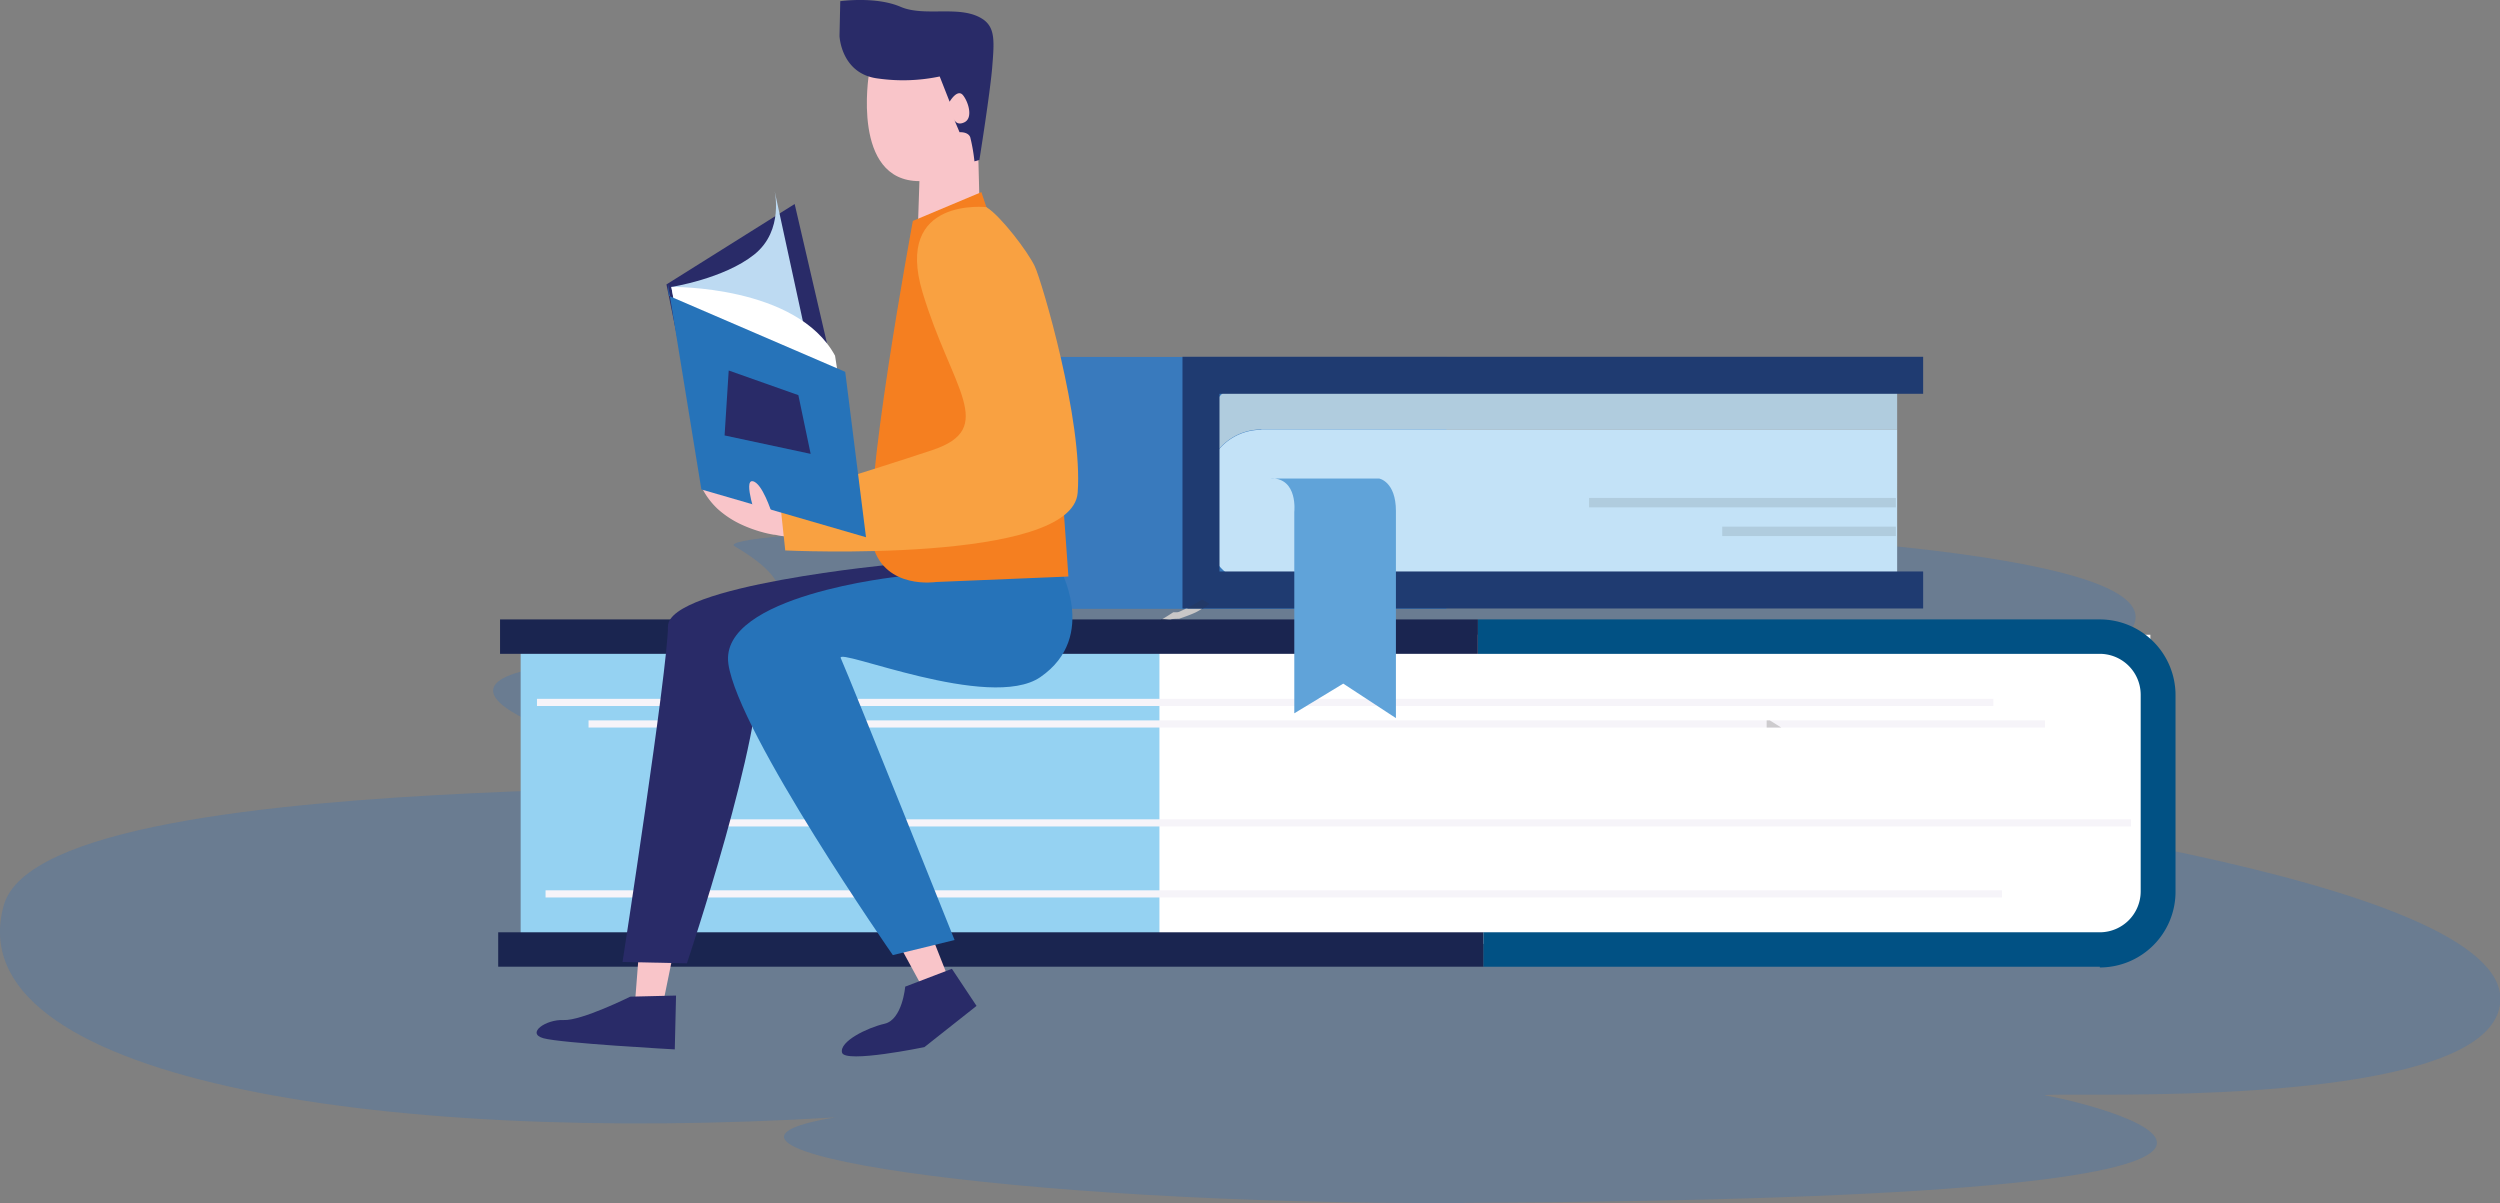 <svg xmlns="http://www.w3.org/2000/svg" viewBox="0 0 297.17 143"><rect x="0" y="0" width="297.17" height="143" fill="#808080" stroke="none"/><defs><style>.cls-1{fill:#3773b9;opacity:0.3;}.cls-2{fill:#ebe8e9;}.cls-3{fill:#95d2f2;}.cls-4{fill:#fff;}.cls-5{fill:#1a2550;}.cls-6{fill:#015184;}.cls-7{fill:#f6f4f9;}.cls-8{fill:#397abd;}.cls-9{fill:#b0ccde;}.cls-10{fill:#c3e2f7;}.cls-11{fill:#1f3b71;}.cls-12{fill:#60a3d9;}.cls-13{fill:#cdcbce;}.cls-14{fill:#f9c5c9;}.cls-15{fill:#292b68;}.cls-16{fill:#2673b9;}.cls-17{fill:#f57f20;}.cls-18{fill:#f9a141;}.cls-19{fill:#bddaf2;}.cls-20{fill:#c9c7c7;}.cls-21{fill:#1a2449;}.cls-22{fill:#3b6fa4;}.cls-23{fill:#223967;}</style></defs><g id="Layer_2" data-name="Layer 2"><g id="try_it_for_free_learn_more" data-name="try it for free, learn more"><path class="cls-1" d="M173.9,143c-54.12.24-97.09-6.51-74.6-10.18C44.4,136.14-5.29,128.07.45,107.61,5.68,89,116.37,96.16,83.07,91.23,66.73,88.81,43.4,80,72.34,78.55c5.71-.28,31.56-3.93,15-13.61C81.53,61.55,268,57.76,253,75.29,250.75,78,196.2,91.81,206,93c22.76,2.81,92,11.45,91.21,26-.6,11.21-37.88,11.16-50.22,11.12-3.09,0-4.62,0-3.63.14,5.8,1,50.84,12.17-69.41,12.72"/><path class="cls-2" d="M171.94,64.55V55.82h2.23c-.63,2.81-1.37,5.75-2.23,8.72"/><rect class="cls-3" x="61.89" y="75.45" width="117.79" height="36.74"/><rect class="cls-4" x="137.82" y="75.45" width="117.79" height="36.74"/><rect class="cls-5" x="59.22" y="110.82" width="117.13" height="4.09"/><path class="cls-6" d="M249.6,114.91H176.34v-4.09H249.6a4.87,4.87,0,0,0,4.86-4.86V82.58a4.87,4.87,0,0,0-4.86-4.86H175.67V73.63H249.6a9,9,0,0,1,9,9V106a9,9,0,0,1-9,9"/><rect class="cls-5" x="59.44" y="73.63" width="116.23" height="4.09"/><rect class="cls-7" x="64.85" y="105.83" width="173.12" height="0.85"/><rect class="cls-7" x="80.19" y="97.39" width="173.12" height="0.85"/><rect class="cls-7" x="63.83" y="83.07" width="173.12" height="0.85"/><rect class="cls-7" x="69.96" y="85.63" width="173.12" height="0.85"/><rect class="cls-8" x="109.1" y="42.43" width="62.83" height="29.94"/><path class="cls-9" d="M149.93,44.88h75.58v6.17H149.93a6.61,6.61,0,0,0-6.61,6.61V51.49a6.61,6.61,0,0,1,6.61-6.61"/><path class="cls-10" d="M149.93,51.05h75.58V69.57H149.93A6.61,6.61,0,0,1,143.32,63v-5.3a6.61,6.61,0,0,1,6.61-6.61"/><rect class="cls-9" x="188.89" y="59.19" width="36.47" height="1.12"/><rect class="cls-9" x="204.72" y="62.6" width="20.64" height="1.12"/><polyline class="cls-11" points="140.56 72.33 228.6 72.33 228.6 67.93 144.96 67.93 144.96 46.81 228.6 46.81 228.6 42.41 140.56 42.41 140.56 72.33"/><path class="cls-12" d="M151.17,56.88h12.76s2,.34,2,3.87V85.36l-6.26-4.1-5.82,3.53V60.86s.46-4-2.73-4"/><path class="cls-13" d="M211.78,86.48H210c0-.3,0-.59,0-.85h.37l1.36.85"/><polyline class="cls-14" points="79.99 113.52 78.68 119.94 75.48 119.2 76 112.52 79.99 113.52"/><polyline class="cls-14" points="110.28 110.04 112.68 116.13 109.59 117.26 106.39 111.38 110.28 110.04"/><path class="cls-15" d="M80.36,118.34l-5.44.13s-5.8,2.88-7.92,2.78-4.48,1.57-2.42,2.16,15.63,1.33,15.63,1.33l.15-6.4"/><path class="cls-15" d="M118.14,75.06s-28.82-4.54-28,3.62-8.49,35.83-8.49,35.83L74,114.35s5.4-35,5.4-39.89,27-7.4,27-7.4l11.75,8"/><path class="cls-15" d="M113.15,115.16l-5.55,2.12s-.33,3.92-2.45,4.41-5.39,2.12-5.06,3.43,9.79-.65,9.79-.65l6.2-4.9-2.93-4.41"/><path class="cls-16" d="M125.81,67.22s4.92,8.4-2.15,13.27c-6,4.12-24.32-3.61-23.72-2.26,1.3,2.93,13.53,33.51,13.53,33.51l-7.34,1.79S87.72,87.07,86.58,78.91s20.3-10.38,20.3-10.38l18.93-1.31"/><path class="cls-14" d="M103.29,8.8s-2.12,12.73,6,12.73L109,30.34l7.51-3.26L116,7.66l-10-.33L103.29,8.8"/><path class="cls-17" d="M116.67,22.83l-8.16,3.43s-6.23,33.5-4.73,38.68,7.51,4.24,7.51,4.24L127,68.53,125.65,49.6l-9-26.77"/><path class="cls-14" d="M93.5,59.88l-.51,0a5.62,5.62,0,0,1-.57,0,8.77,8.77,0,0,1-1.14-.1,12,12,0,0,1-2.23-.49,8.66,8.66,0,0,1-2-1,6.43,6.43,0,0,1-1.5-1.49l-.07-.1A1.23,1.23,0,0,0,83.44,58a9,9,0,0,0,1.85,2.48,11.31,11.31,0,0,0,2.5,1.71,15.66,15.66,0,0,0,2.76,1.05,13.86,13.86,0,0,0,1.42.32c.24,0,.49.09.73.12a7.77,7.77,0,0,0,.8.09h.12a2,2,0,1,0,.23-3.93,2,2,0,0,0-.35,0"/><path class="cls-18" d="M117.33,24.63s-11.1-1.31-7.67,10.12,9,16.15,1.14,18.76-18.12,5.72-18.12,5.72l.66,6.2s34.11,1.63,34.76-6.86S123.85,33.44,123,31.65s-4.08-6-5.71-7"/><path class="cls-15" d="M99.79,4.27s.17,4.56,4.64,5.07a21.15,21.15,0,0,0,7.27-.25l1.18,3s.93-1.61,1.6-.76,1.18,2.7.17,3.2-1.27-.42-1.27-.42l.68,1.61s1-.09,1.27.59a20.87,20.87,0,0,1,.5,2.87l.59-.17s1.27-7.94,1.52-11,.36-4.63-1-5.65C114.31.48,110,2.08,107.05.81S99.88.14,99.88.14l-.09,4.13"/><polyline class="cls-15" points="79.22 33.81 94.46 24.25 99.98 48.05 84.02 57.36 79.22 33.81"/><path class="cls-19" d="M92.05,22.57s1.21,4.81-2.4,7.69-9.85,3.85-9.85,3.85L84.42,57.2S98.3,56,97.58,48.05L92.05,22.57"/><path class="cls-4" d="M79.8,34.11s14.9-.24,19.46,8.17l2.65,17.06s-15.6-3.54-18-2.3L79.8,34.11"/><polyline class="cls-16" points="79.39 33.73 79.51 35.17 100.47 44.2 102.94 63.86 83.37 58.18 79.39 33.73"/><path class="cls-14" d="M91.73,60.94s-1.13-3.58-2.27-3.74.49,4.47.49,4.47l1.78-.73"/><polyline class="cls-15" points="86.62 44.04 94.9 46.97 96.36 53.95 86.13 51.76 86.62 44.04"/><path class="cls-20" d="M139.23,73.63h-1.12c.55-.33,1-.62,1.35-.85l.34,0a.88.88,0,0,0,.44-.09l.73-.34h1.91a5.84,5.84,0,0,1-.73.43c-.45.22-1.22.51-2,.77-.25,0-.58,0-1,.06"/><path class="cls-21" d="M137.86,73.77l.25-.14h1.12c-.4,0-.86.08-1.37.14"/><path class="cls-22" d="M142.88,72.37H141l.09,0H143l-.07,0"/><path class="cls-23" d="M143,72.33h-1.89c.2-.1.36-.2.36-.25v0l.05,0,1.38-.81.89.51-.78.54"/></g></g></svg>